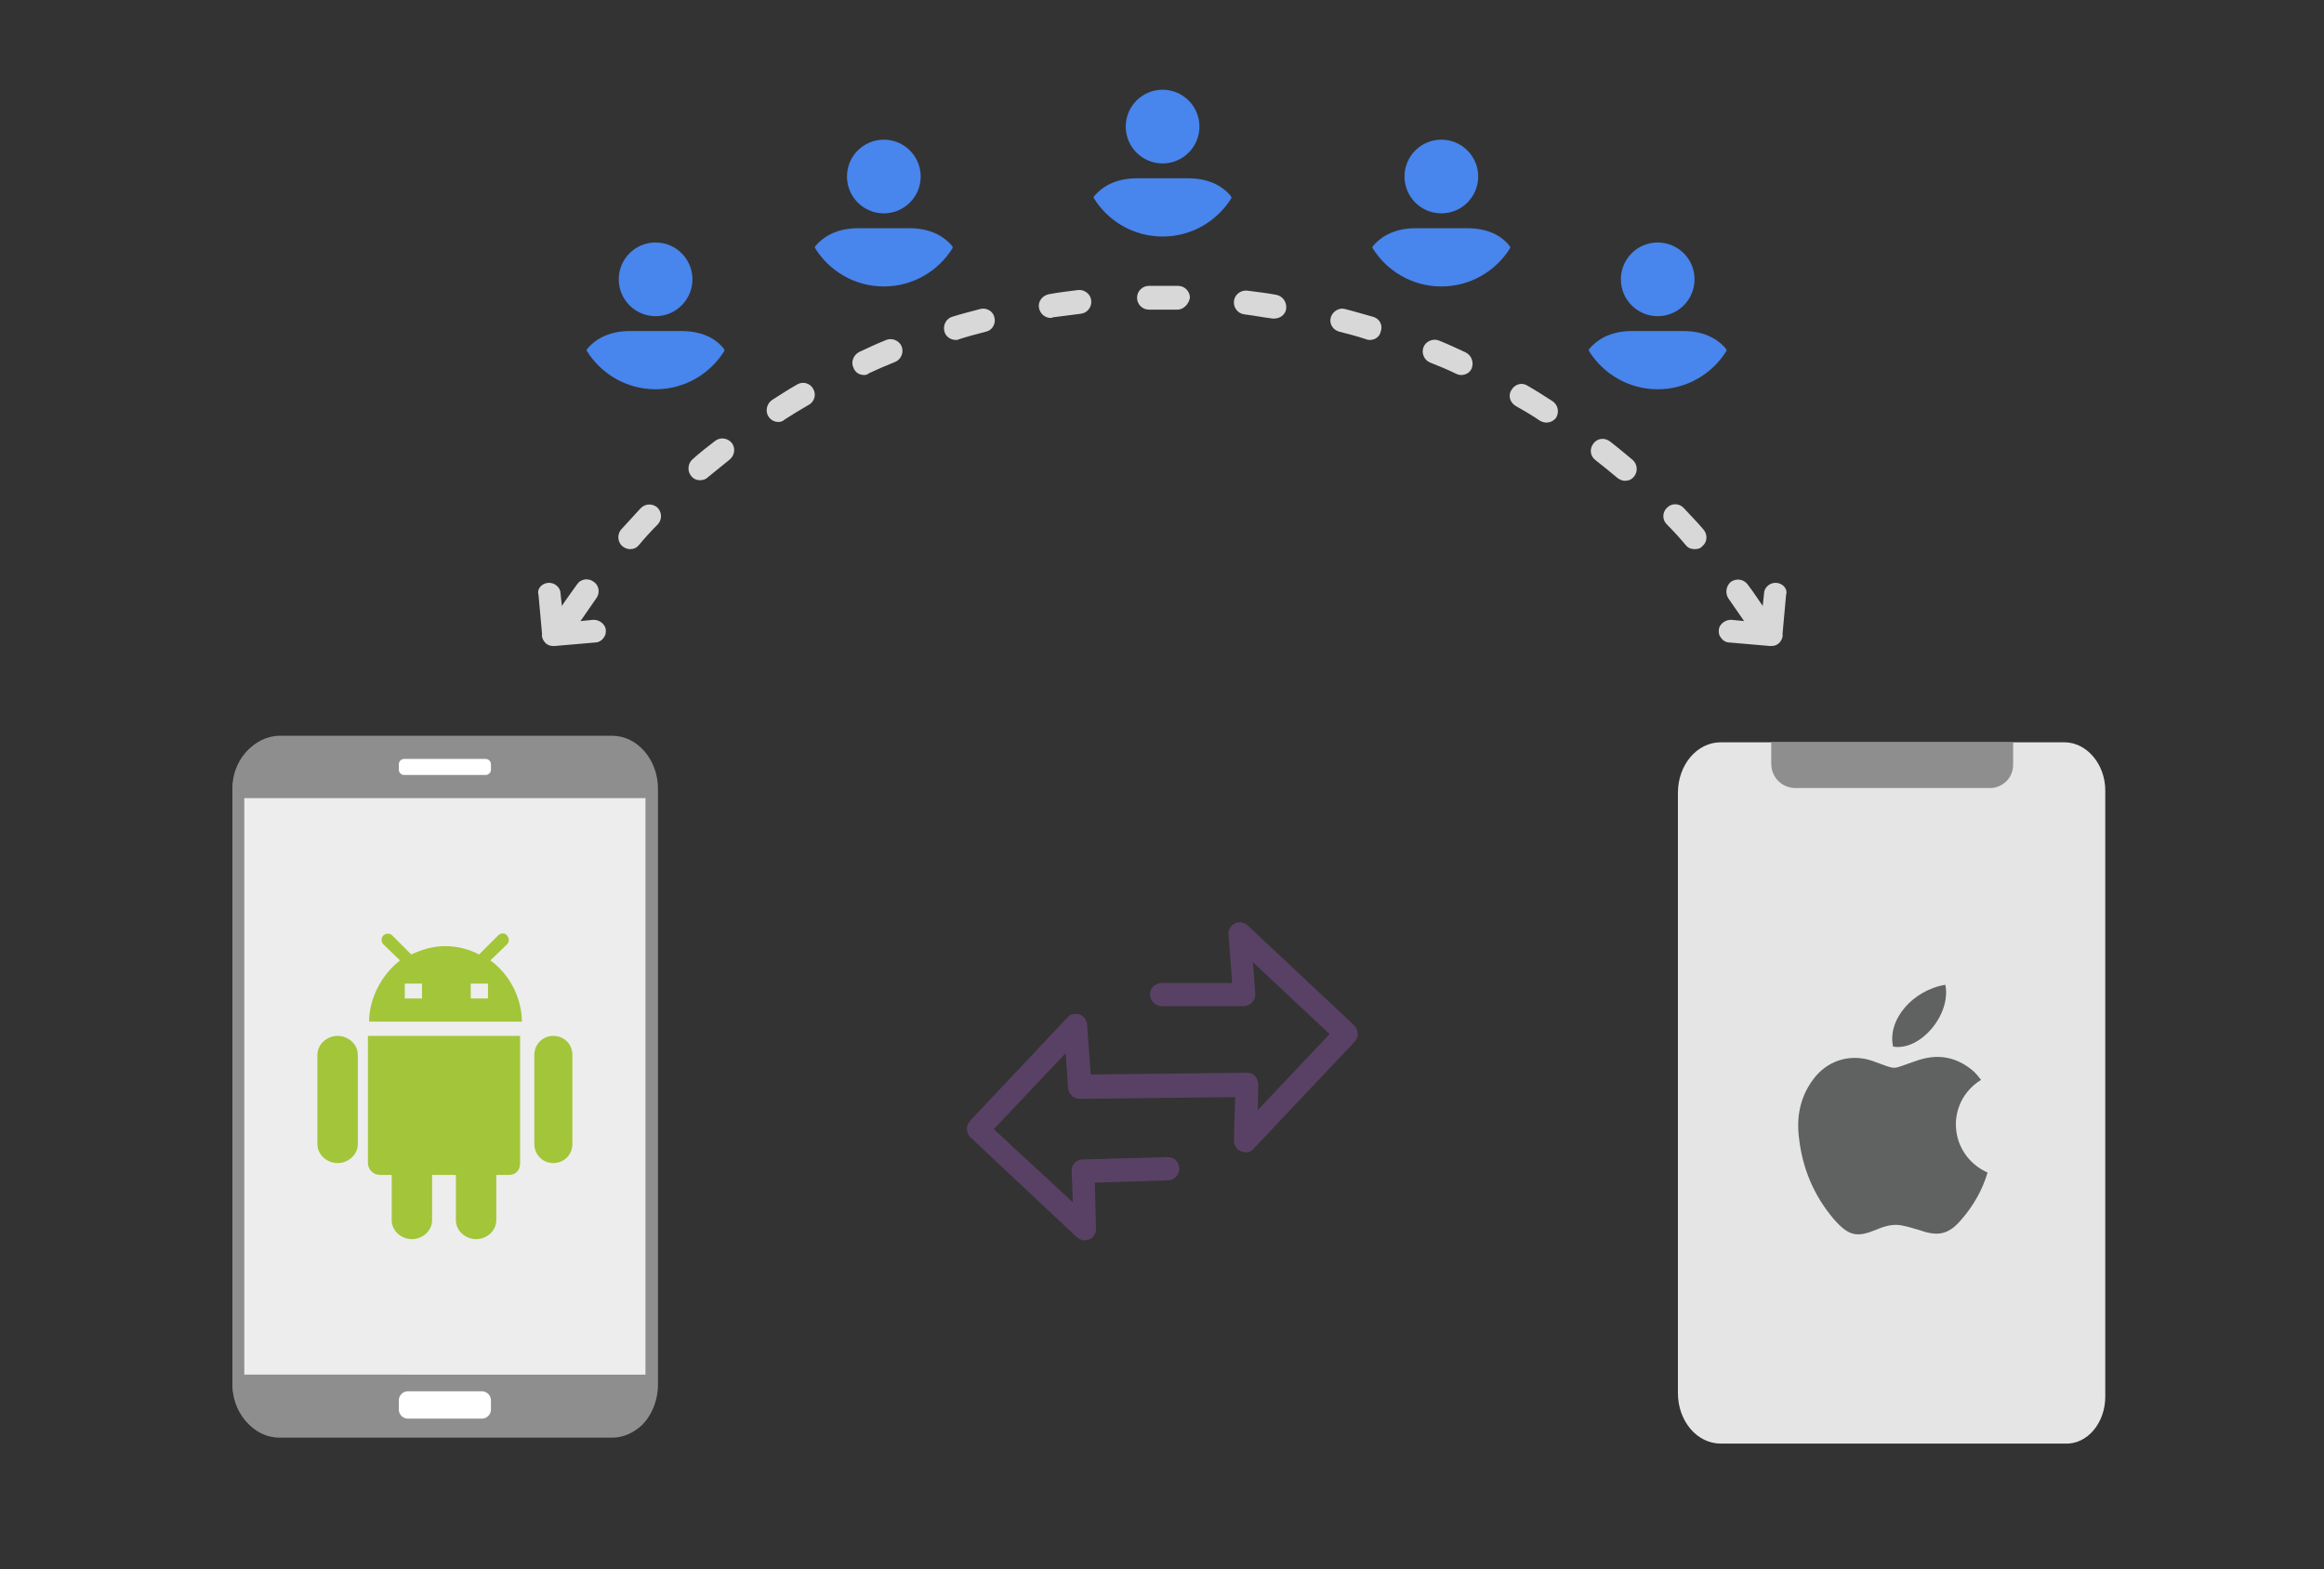 <?xml version="1.0" encoding="utf-8"?>
<!-- Generator: Adobe Illustrator 23.0.6, SVG Export Plug-In . SVG Version: 6.00 Build 0)  -->
<svg version="1.1" id="Layer_1" xmlns="http://www.w3.org/2000/svg" xmlns:xlink="http://www.w3.org/1999/xlink" x="0px" y="0px"
	 viewBox="0 0 391 264" style="enable-background:new 0 0 391 264;" xml:space="preserve">
<rect x="0" y="0" width="391" height="264" fill="#333333" stroke="none"/>
<style type="text/css">
	.st0{fill:#4885ED;}
	.st1{fill:#E5E5E5;}
	.st2{fill:#FFFFFF;}
	.st3{fill:#594165;}
	.st4{fill:#FBBB00;}
	.st5{fill:#518EF8;}
	.st6{fill:#28B446;}
	.st7{fill:#F14336;}
	.st8{fill:#FFA000;}
	.st9{fill:#FFCA28;}
	.st10{fill:#F7F7F7;}
	.st11{fill-rule:evenodd;clip-rule:evenodd;}
	.st12{fill-rule:evenodd;clip-rule:evenodd;fill:#3FBDCF;}
	.st13{fill-rule:evenodd;clip-rule:evenodd;fill:#FFFFFF;}
	.st14{opacity:0.9;fill:#FFFFFF;}
	.st15{fill:#F7F7F7;stroke:#594165;stroke-width:4;stroke-miterlimit:10;}
	.st16{fill:#E0412F;}
	.st17{fill-rule:evenodd;clip-rule:evenodd;fill:#606161;}
	.st18{fill:none;stroke:#58ABF4;stroke-width:0.25;stroke-miterlimit:10;}
	.st19{fill:#036EB1;}
	.st20{fill:#A4C639;}
	.st21{fill:none;stroke:#E0412F;stroke-miterlimit:10;}
	.st22{fill:#046DB2;}
	.st23{fill-rule:evenodd;clip-rule:evenodd;fill:#528FF5;}
	.st24{fill-rule:evenodd;clip-rule:evenodd;fill:#417BE6;}
	.st25{fill-rule:evenodd;clip-rule:evenodd;fill:#4881E8;}
	.st26{fill-rule:evenodd;clip-rule:evenodd;fill:#FBC013;}
	.st27{fill:#DF871E;}
	.st28{fill:#B6B6B6;}
	.st29{fill:#8C5BA4;}
	.st30{fill:#8DC652;}
	.st31{fill:#497FC1;}
	.st32{fill:#919191;}
	.st33{fill-rule:evenodd;clip-rule:evenodd;fill:#8E8E8E;}
	.st34{fill:#8E8E8E;}
	.st35{fill:#EB3D01;}
	.st36{fill:#F57F20;}
	.st37{fill:#ED7E01;}
	.st38{fill-rule:evenodd;clip-rule:evenodd;fill:#046DB2;}
	.st39{fill:#E0E2E2;}
	.st40{fill:#47D86F;}
	.st41{fill:#4FC9F8;}
	.st42{fill:#FF9327;}
	.st43{fill:#C9C8C4;}
	.st44{fill:#9A9A9A;}
	.st45{fill:#F2F2F2;}
	.st46{fill:#D32E2A;}
	.st47{fill:#A3C53A;}
	.st48{fill:#D6D8D7;}
	.st49{fill:#3A5BBC;}
	.st50{fill:url(#SVGID_43_);}
	.st51{fill:url(#SVGID_44_);}
	.st52{fill:url(#SVGID_45_);}
	.st53{fill:url(#SVGID_46_);}
	.st54{fill:#FFE168;}
	.st55{fill:#006699;}
	.st56{fill:#F4AE01;}
	.st57{fill:#DD191F;}
	.st58{fill:#323232;}
	.st59{fill:#CDCCCA;}
	.st60{fill:#5199F0;}
	.st61{fill:#791BCC;}
	.st62{fill:#C71D2E;}
	.st63{fill:#32DAC4;}
	.st64{fill:#3C5A99;}
	.st65{fill:#FCB714;}
	.st66{fill:#F06415;}
	.st67{fill:#BDCF31;}
	.st68{fill:#00A1E0;}
	.st69{fill:#00A1E3;}
	.st70{fill:#7AAD3E;}
	.st71{fill:#A50034;}
	.st72{fill:#6B6B6B;}
	.st73{fill:#005DAA;}
	.st74{fill:#EB0028;}
	.st75{fill:#888B8D;}
	.st76{fill:#0C4DA2;}
	.st77{fill:#00BFFF;}
	.st78{fill-rule:evenodd;clip-rule:evenodd;fill:#E81123;}
	.st79{fill:#FF6700;}
	.st80{fill:#00BFFE;}
	.st81{fill:#C4C4C4;}
	.st82{fill:url(#SVGID_47_);}
	.st83{fill:url(#SVGID_48_);}
	.st84{fill:url(#SVGID_49_);}
	.st85{fill:url(#SVGID_50_);}
	.st86{fill:#E5E5E5;stroke:#8E8E8E;stroke-width:2;stroke-miterlimit:10;}
	.st87{fill-rule:evenodd;clip-rule:evenodd;fill:#594165;}
	.st88{fill-rule:evenodd;clip-rule:evenodd;fill:#D4D4D4;}
	.st89{fill-rule:evenodd;clip-rule:evenodd;fill:#3669D6;}
	.st90{fill-rule:evenodd;clip-rule:evenodd;fill:#3A81F4;}
	.st91{fill-rule:evenodd;clip-rule:evenodd;fill:#FAFAFA;}
	.st92{fill-rule:evenodd;clip-rule:evenodd;fill:#E0E0E0;}
	.st93{fill:url(#SVGID_59_);}
	.st94{opacity:0.2;fill:#56C7DA;enable-background:new    ;}
	.st95{fill:url(#SVGID_60_);}
	.st96{fill:url(#SVGID_61_);}
	.st97{fill:url(#SVGID_62_);}
	.st98{fill:url(#SVGID_63_);}
	.st99{fill:url(#SVGID_64_);}
	.st100{fill:#FCFCFC;enable-background:new    ;}
	.st101{enable-background:new    ;}
	.st102{fill:#5A5A5A;}
	.st103{fill:#D8D8D8;enable-background:new    ;}
	.st104{fill:#E9574E;}
	.st105{fill:none;stroke:#D8D8D8;stroke-width:0.75;stroke-miterlimit:10;enable-background:new    ;}
	.st106{fill:#E9574E;stroke:#E9574E;stroke-width:0.75;stroke-miterlimit:10;enable-background:new    ;}
	.st107{fill:#E0E0E0;}
	.st108{fill:#537ABD;}
	.st109{fill:#2EB672;}
	.st110{fill:#FED14B;}
	.st111{fill:#28CD7E;}
	.st112{fill:#CECECE;}
	.st113{fill-rule:evenodd;clip-rule:evenodd;fill:#FF9D17;}
	.st114{fill:#FFFFFF;stroke:#FFFFFF;stroke-miterlimit:10;}
	.st115{fill:#249FBD;}
	.st116{fill:#D62C5D;}
	.st117{fill:#FFB62B;}
	.st118{fill:#2F63AD;}
	.st119{fill:#4C368B;}
	.st120{fill:none;stroke:#4885ED;stroke-width:7.8;stroke-miterlimit:10;}
	.st121{fill:none;stroke:#FFFFFF;stroke-width:7.8;stroke-miterlimit:10;}
	.st122{fill:#594165;stroke:#FFFFFF;stroke-width:0.5;stroke-miterlimit:10;}
	.st123{fill-rule:evenodd;clip-rule:evenodd;fill:#2F63AD;}
	.st124{fill:none;stroke:#594165;stroke-width:4;stroke-linecap:round;stroke-miterlimit:10;}
	.st125{fill:none;stroke:#594165;stroke-width:4;stroke-linecap:round;stroke-miterlimit:10;stroke-dasharray:4.843,11.624;}
	.st126{fill:none;stroke:#594165;stroke-width:4;stroke-linecap:round;stroke-miterlimit:10;stroke-dasharray:4.825,11.58;}
	.st127{fill:#D8D8D8;}
	.st128{fill:#EDEDED;}
	.st129{fill:url(#SVGID_65_);}
	.st130{fill:url(#SVGID_66_);}
	.st131{fill:url(#SVGID_67_);}
	.st132{fill:url(#SVGID_68_);}
	.st133{fill:url(#SVGID_69_);}
	.st134{fill:url(#SVGID_70_);}
	.st135{fill:url(#SVGID_71_);}
	.st136{fill:url(#SVGID_72_);}
	.st137{fill:url(#SVGID_73_);}
	.st138{fill:url(#SVGID_74_);}
	.st139{fill:url(#SVGID_75_);}
	.st140{fill:url(#SVGID_76_);}
	.st141{fill:#F6961C;}
	.st142{fill-rule:evenodd;clip-rule:evenodd;fill:#4885ED;}
	.st143{opacity:0.5;}
	.st144{fill-rule:evenodd;clip-rule:evenodd;fill:#FFB62B;}
	.st145{fill:url(#SVGID_77_);}
	.st146{fill:url(#SVGID_78_);}
	.st147{fill:url(#SVGID_79_);}
	.st148{fill:url(#SVGID_80_);}
	.st149{fill:url(#SVGID_81_);}
	.st150{fill:url(#SVGID_82_);}
	.st151{fill:url(#SVGID_83_);}
	.st152{fill:url(#SVGID_84_);}
	.st153{fill:url(#SVGID_85_);}
	.st154{fill:url(#SVGID_86_);}
	.st155{fill:url(#SVGID_87_);}
	.st156{fill:url(#SVGID_88_);}
</style>
<g>
	<g>
		<circle class="st0" cx="195.6" cy="21.3" r="6.2"/>
		<path class="st0" d="M199.9,30h-8.6c-3.2,0-5.6,1.1-7.2,3c-0.1,0.1-0.1,0.2-0.1,0.3c2.4,3.9,6.7,6.5,11.6,6.5s9.2-2.6,11.6-6.5
			c0-0.1-0.1-0.2-0.1-0.3C205.5,31.1,203.1,30,199.9,30z"/>
	</g>
	<g>
		<circle class="st0" cx="148.7" cy="29.7" r="6.2"/>
		<path class="st0" d="M153,38.4h-8.6c-3.2,0-5.6,1.1-7.2,3c-0.1,0.1-0.1,0.2-0.1,0.3c2.4,3.9,6.7,6.5,11.6,6.5s9.2-2.6,11.6-6.5
			c0-0.1-0.1-0.2-0.1-0.3C158.6,39.5,156.2,38.4,153,38.4z"/>
	</g>
	<g>
		<path class="st127" d="M295.2,105.5c-0.6,0-1.3-0.3-1.7-0.9c-0.9-1.3-1.8-2.6-2.7-3.9c-0.6-0.9-0.4-2.1,0.4-2.8
			c0.9-0.6,2.1-0.5,2.8,0.4c1,1.3,1.9,2.7,2.8,4c0.6,0.9,0.4,2.2-0.6,2.8C295.9,105.4,295.6,105.5,295.2,105.5z M96,105.4
			c-0.4,0-0.8-0.1-1.1-0.3c-0.9-0.6-1.2-1.9-0.6-2.8c0.9-1.4,1.9-2.7,2.8-4c0.6-0.9,1.9-1.1,2.8-0.4c0.9,0.6,1.1,1.9,0.4,2.8
			c-0.9,1.3-1.8,2.6-2.7,3.9C97.3,105.1,96.6,105.4,96,105.4z M285.1,92.4c-0.6,0-1.1-0.2-1.5-0.7c-1-1.2-2.1-2.4-3.2-3.5
			c-0.8-0.8-0.7-2.1,0.1-2.8c0.8-0.8,2.1-0.7,2.8,0.1c1.1,1.2,2.3,2.4,3.3,3.6c0.7,0.8,0.7,2.1-0.2,2.8
			C286.1,92.3,285.6,92.4,285.1,92.4z M106,92.4c-0.5,0-0.9-0.2-1.3-0.5c-0.8-0.7-0.9-2-0.2-2.8c1.1-1.2,2.2-2.4,3.3-3.6
			c0.8-0.8,2-0.8,2.8-0.1c0.8,0.8,0.8,2,0.1,2.8c-1.1,1.1-2.2,2.3-3.2,3.5C107.1,92.2,106.6,92.4,106,92.4z M273.4,80.9
			c-0.5,0-0.9-0.2-1.3-0.5c-1.2-1-2.4-2-3.7-3c-0.9-0.7-1-1.9-0.3-2.8c0.7-0.9,1.9-1,2.8-0.3c1.3,1,2.6,2.1,3.8,3.1
			c0.8,0.7,0.9,2,0.2,2.8C274.5,80.7,274,80.9,273.4,80.9z M117.8,80.8c-0.6,0-1.1-0.2-1.5-0.7c-0.7-0.8-0.6-2.1,0.2-2.8
			c1.2-1.1,2.5-2.1,3.8-3.1c0.9-0.7,2.1-0.5,2.8,0.3c0.7,0.9,0.5,2.1-0.3,2.8c-1.2,1-2.5,2-3.7,3C118.7,80.7,118.2,80.8,117.8,80.8z
			 M260.2,71.1c-0.4,0-0.7-0.1-1.1-0.3c-1.3-0.9-2.7-1.7-4.1-2.5c-1-0.6-1.3-1.8-0.7-2.7c0.6-1,1.8-1.3,2.7-0.7
			c1.4,0.8,2.8,1.7,4.2,2.6c0.9,0.6,1.2,1.8,0.6,2.8C261.5,70.7,260.9,71.1,260.2,71.1z M131,71c-0.7,0-1.3-0.3-1.7-0.9
			c-0.6-0.9-0.3-2.2,0.6-2.8c1.4-0.9,2.8-1.8,4.2-2.6c1-0.6,2.2-0.2,2.7,0.7c0.6,1,0.2,2.2-0.7,2.7c-1.4,0.8-2.7,1.6-4.1,2.5
			C131.7,70.9,131.3,71,131,71z M245.8,63.1c-0.3,0-0.6-0.1-0.8-0.2c-1.4-0.7-2.9-1.3-4.4-1.9c-1-0.4-1.5-1.6-1.1-2.6
			s1.6-1.5,2.6-1.1c1.5,0.6,3,1.3,4.5,2c1,0.5,1.4,1.7,1,2.7C247.3,62.7,246.6,63.1,245.8,63.1z M145.4,63.1c-0.8,0-1.5-0.4-1.8-1.2
			c-0.5-1,0-2.2,1-2.7c1.5-0.7,3-1.4,4.5-2c1-0.4,2.2,0.1,2.6,1.1c0.4,1-0.1,2.2-1.1,2.6c-1.5,0.6-2.9,1.2-4.4,1.9
			C146,63,145.7,63.1,145.4,63.1z M230.5,57.2c-0.2,0-0.4,0-0.6-0.1c-1.5-0.5-3-0.9-4.6-1.3c-1.1-0.3-1.7-1.4-1.4-2.4
			s1.4-1.7,2.4-1.4c1.6,0.4,3.2,0.9,4.7,1.3c1.1,0.3,1.7,1.4,1.3,2.5C232.1,56.7,231.3,57.2,230.5,57.2z M160.8,57.2
			c-0.9,0-1.7-0.6-1.9-1.4c-0.3-1.1,0.3-2.2,1.3-2.5c1.6-0.5,3.2-0.9,4.7-1.3c1.1-0.3,2.2,0.4,2.4,1.4c0.3,1.1-0.4,2.2-1.4,2.4
			c-1.5,0.4-3.1,0.8-4.6,1.3C161.2,57.2,161,57.2,160.8,57.2z M214.4,53.6c-0.1,0-0.2,0-0.3,0c-1.6-0.2-3.1-0.5-4.7-0.7
			c-1.1-0.1-1.9-1.1-1.8-2.2c0.1-1.1,1.1-1.9,2.2-1.8c1.6,0.2,3.3,0.4,4.9,0.7c1.1,0.2,1.8,1.2,1.7,2.3
			C216.3,52.9,215.4,53.6,214.4,53.6z M176.8,53.5c-1,0-1.8-0.7-2-1.7c-0.2-1.1,0.6-2.1,1.7-2.3c1.6-0.3,3.3-0.5,4.9-0.7
			c1.1-0.1,2.1,0.7,2.2,1.8c0.1,1.1-0.7,2.1-1.8,2.2c-1.6,0.2-3.2,0.4-4.7,0.6C177,53.5,176.9,53.5,176.8,53.5z M198.1,52.1
			C198,52.1,198,52.1,198.1,52.1c-1.6,0-3.2,0-4.8,0c-1.1,0-2-0.9-2-2c0-1.1,0.9-2,2-2c1.6,0,3.3,0,4.9,0c1.1,0,2,0.9,2,2
			C200,51.2,199.1,52.1,198.1,52.1z"/>
	</g>
	<path class="st127" d="M299.1,98.1c-0.5-0.1-1.1,0-1.6,0.4c-0.4,0.3-0.7,0.8-0.7,1.3l-0.4,3.7l0.5,0l-2.5,1.6l0-0.5l-3-0.3
		c-1-0.1-2,0.6-2.2,1.5c-0.1,0.6,0,1.1,0.4,1.6c0.3,0.4,0.8,0.7,1.3,0.7l6.9,0.6c0.1,0,0.2,0,0.2,0c0.6,0,1.1-0.2,1.5-0.7
		c0.3-0.4,0.5-0.9,0.4-1.3l0.6-6.6C300.8,99.2,300.1,98.3,299.1,98.1z"/>
	<path class="st127" d="M92,98.1c0.5-0.1,1.1,0,1.6,0.4c0.4,0.3,0.7,0.8,0.7,1.3l0.4,3.7l-0.5,0l2.5,1.6l0-0.5l3-0.3
		c1-0.1,2,0.6,2.2,1.5c0.1,0.6,0,1.1-0.4,1.6c-0.3,0.4-0.8,0.7-1.3,0.7l-6.9,0.6c-0.1,0-0.2,0-0.2,0c-0.6,0-1.1-0.2-1.5-0.7
		c-0.3-0.4-0.5-0.9-0.4-1.3l-0.6-6.6C90.3,99.2,91,98.3,92,98.1z"/>
	<g>
		<circle class="st0" cx="242.5" cy="29.7" r="6.2"/>
		<path class="st0" d="M246.8,38.4h-8.6c-3.2,0-5.6,1.1-7.2,3c-0.1,0.1-0.1,0.2-0.1,0.3c2.4,3.9,6.7,6.5,11.6,6.5s9.2-2.6,11.6-6.5
			c0-0.1-0.1-0.2-0.1-0.3C252.5,39.5,250.1,38.4,246.8,38.4z"/>
	</g>
	<g>
		<circle class="st0" cx="110.3" cy="47" r="6.2"/>
		<path class="st0" d="M114.6,55.7H106c-3.2,0-5.6,1.1-7.2,3c-0.1,0.1-0.1,0.2-0.1,0.3c2.4,3.9,6.7,6.5,11.6,6.5
			c4.9,0,9.2-2.6,11.6-6.5c0-0.1-0.1-0.2-0.1-0.3C120.3,56.8,117.9,55.7,114.6,55.7z"/>
	</g>
	<g>
		<circle class="st0" cx="278.9" cy="47" r="6.2"/>
		<path class="st0" d="M283.2,55.7h-8.6c-3.2,0-5.6,1.1-7.2,3c-0.1,0.1-0.1,0.2-0.1,0.3c2.4,3.9,6.7,6.5,11.6,6.5s9.2-2.6,11.6-6.5
			c0-0.1-0.1-0.2-0.1-0.3C288.8,56.8,286.4,55.7,283.2,55.7z"/>
	</g>
	<g>
		<g>
			<g>
				<path class="st128" d="M109.6,233V132.7c0-4.4-3-7.9-6.6-7.9h0H47.1c-3.9,0-7,3.8-7,8.3l0,0v99.4c0,4.6,3.1,8.4,7,8.4l0,0h6.9v0
					H103C106.6,240.9,109.6,237.4,109.6,233L109.6,233z"/>
				<path class="st34" d="M103.1,241.9C103,241.9,103,241.9,103.1,241.9H52.9v0h-5.9c-4.4,0-7.9-4.2-7.9-9.4v-99.4
					c0-5.1,3.6-9.3,8-9.3H103c4.2,0,7.7,4,7.7,8.9V233c0,2.6-1,5.1-2.7,6.8C106.6,241.1,104.8,241.9,103.1,241.9z M54.9,239.9H103
					c1.3,0,2.5-0.5,3.5-1.5c1.3-1.3,2.1-3.3,2.1-5.4V132.7c0-3.8-2.5-7-5.7-7H47.1c-3.3,0-6,3.3-6,7.4v99.4c0,4.1,2.7,7.4,6,7.4
					L54.9,239.9z"/>
			</g>
		</g>
		<g>
			<path class="st34" d="M110.4,134.3v-2c0-4.4-3-8-6.8-8h0H46.3c-4,0-7.2,3.8-7.2,8.4v1.6H110.4z"/>
			<path class="st34" d="M110.4,233.4v-2.1H39.1v1.6c0,4.7,3.2,8.5,7.2,8.5h7v0h50.4C107.4,241.5,110.4,237.9,110.4,233.4z"/>
		</g>
		<path class="st2" d="M67.1,129.5v-0.9c0-0.5,0.4-0.9,0.9-0.9h13.7c0.5,0,0.9,0.4,0.9,0.9v0.9c0,0.5-0.4,0.9-0.9,0.9H68
			C67.5,130.4,67.1,130,67.1,129.5z"/>
		<path class="st2" d="M67.1,237.2v-1.6c0-0.8,0.7-1.5,1.5-1.5h12.5c0.8,0,1.5,0.7,1.5,1.5v1.6c0,0.8-0.7,1.5-1.5,1.5H68.6
			C67.8,238.7,67.1,238,67.1,237.2z"/>
		<path class="st47" d="M62.1,174.3h25.4v21.4c0,1.2-0.7,2-1.9,2h-2.1v7.6c0,1.8-1.6,3.2-3.4,3.2s-3.4-1.4-3.4-3.2v-7.6h-4v7.6
			c0,1.8-1.6,3.2-3.4,3.2c-1.8,0-3.4-1.4-3.4-3.2v-7.6h-1.9c-1.2,0-2.1-0.9-2.1-2V174.3z M56.8,174.3c-1.8,0-3.4,1.4-3.4,3.2v15
			c0,1.8,1.6,3.2,3.4,3.2s3.4-1.4,3.4-3.2v-15C60.2,175.7,58.6,174.3,56.8,174.3z M93.1,174.3c-1.8,0-3.2,1.4-3.2,3.2v15
			c0,1.8,1.4,3.2,3.2,3.2s3.2-1.4,3.2-3.2v-15C96.3,175.7,94.9,174.3,93.1,174.3z M67.3,161.6l-2.8-2.7c-0.4-0.4-0.4-1.1,0-1.5
			c0.4-0.4,1.1-0.4,1.5,0l3.2,3.2c1.7-0.8,3.6-1.4,5.7-1.4c2,0,4,0.5,5.7,1.4l3.2-3.2c0.4-0.4,1.1-0.5,1.5,0c0.4,0.5,0.4,1.1,0,1.5
			l-2.8,2.7c3.2,2.3,5.3,6.3,5.3,10.3H62.1C62.1,168,64.2,164,67.3,161.6z M79.2,168h2.9v-2.5h-2.9V168z M68.1,168H71v-2.5h-2.9v0
			V168L68.1,168z"/>
	</g>
	<g>
		<g>
			<path class="st1" d="M354.2,235V133c0-4.4-3.1-8.1-6.9-8.1h0h-57.8c-4,0-7.2,3.8-7.2,8.5l0,0v101c0,4.7,3.2,8.5,7.2,8.5l0,0h7.1
				v0h50.8C351.1,243.1,354.2,239.5,354.2,235L354.2,235z"/>
			<path class="st34" d="M338.7,128.7v-3.8H298v3.6c0,2.3,1.8,4.1,4.1,4.1l0,0h4v0h28.7C336.9,132.6,338.7,130.9,338.7,128.7
				L338.7,128.7z"/>
		</g>
		<g>
			<g>
				<path class="st17" d="M333.3,181.7c-0.4-0.5-0.7-0.9-1.1-1.3c-2.9-2.6-6.2-3.2-9.8-1.9c-4.5,1.5-2.9,1.6-7.4,0
					c-3.8-1.3-7.7,0-10,3.2c-2.2,3-2.8,6.4-2.3,10c0.6,5,2.5,9.5,5.8,13.4c2.6,3,4,3.1,7.2,1.8c1.4-0.6,2.8-1,4.3-0.7
					c1,0.2,2,0.5,3,0.8c3.1,1.1,4.9,0.7,7-1.8c2-2.3,3.5-4.9,4.4-7.9C327.8,194.3,327.2,185.5,333.3,181.7z"/>
				<path class="st17" d="M327.3,165.7c-5.5,0.9-9.8,5.9-8.8,10.4C323,176.9,328.3,170.8,327.3,165.7z"/>
			</g>
		</g>
	</g>
	<path class="st3" d="M228.4,173.7L228.4,173.7c-0.1-0.5-0.3-0.9-0.6-1.2l-17.9-16.8c-0.8-0.7-2-0.7-2.7,0.1c-0.4,0.4-0.6,1-0.5,1.5
		l0.6,8.1l-11.8,0c-0.5,0-1,0.2-1.4,0.5c-0.4,0.4-0.6,0.8-0.6,1.4c0,1.1,0.8,1.9,1.9,2l13.8,0c0,0,0,0,0,0c0.5,0,1-0.2,1.4-0.6
		c0.4-0.4,0.6-0.8,0.6-1.4l-0.4-5.4l12.9,12.1l-12.1,12.8l0.1-4.3c0-0.5-0.2-1-0.5-1.4c-0.4-0.4-0.8-0.6-1.4-0.6l-26.3,0.3l-0.6-8.4
		c-0.1-1.1-1-1.9-2-1.8c-0.5,0-1,0.2-1.3,0.6l-16.4,17.4c-0.7,0.8-0.7,1.9,0,2.7l18,16.9c0.4,0.3,0.8,0.5,1.3,0.5
		c0.5,0,1.1-0.2,1.4-0.6c0.3-0.4,0.5-0.8,0.5-1.3l-0.2-7.8l12.3-0.4c1.1,0,1.9-0.9,1.9-2c0-0.5-0.2-1-0.6-1.4
		c-0.4-0.4-0.9-0.5-1.4-0.5l-14.3,0.4c-1,0-1.9,0.9-1.8,2l0.2,5.2L167.2,190l12.1-12.8l0.4,5.9c0.1,1,0.9,1.8,2,1.8l26.1-0.3
		l-0.2,7.3c0,1.1,0.8,1.9,1.9,2c0.6,0,1.1-0.2,1.4-0.6l16.9-17.9C228.3,174.9,228.5,174.3,228.4,173.7z"/>
</g>
</svg>
